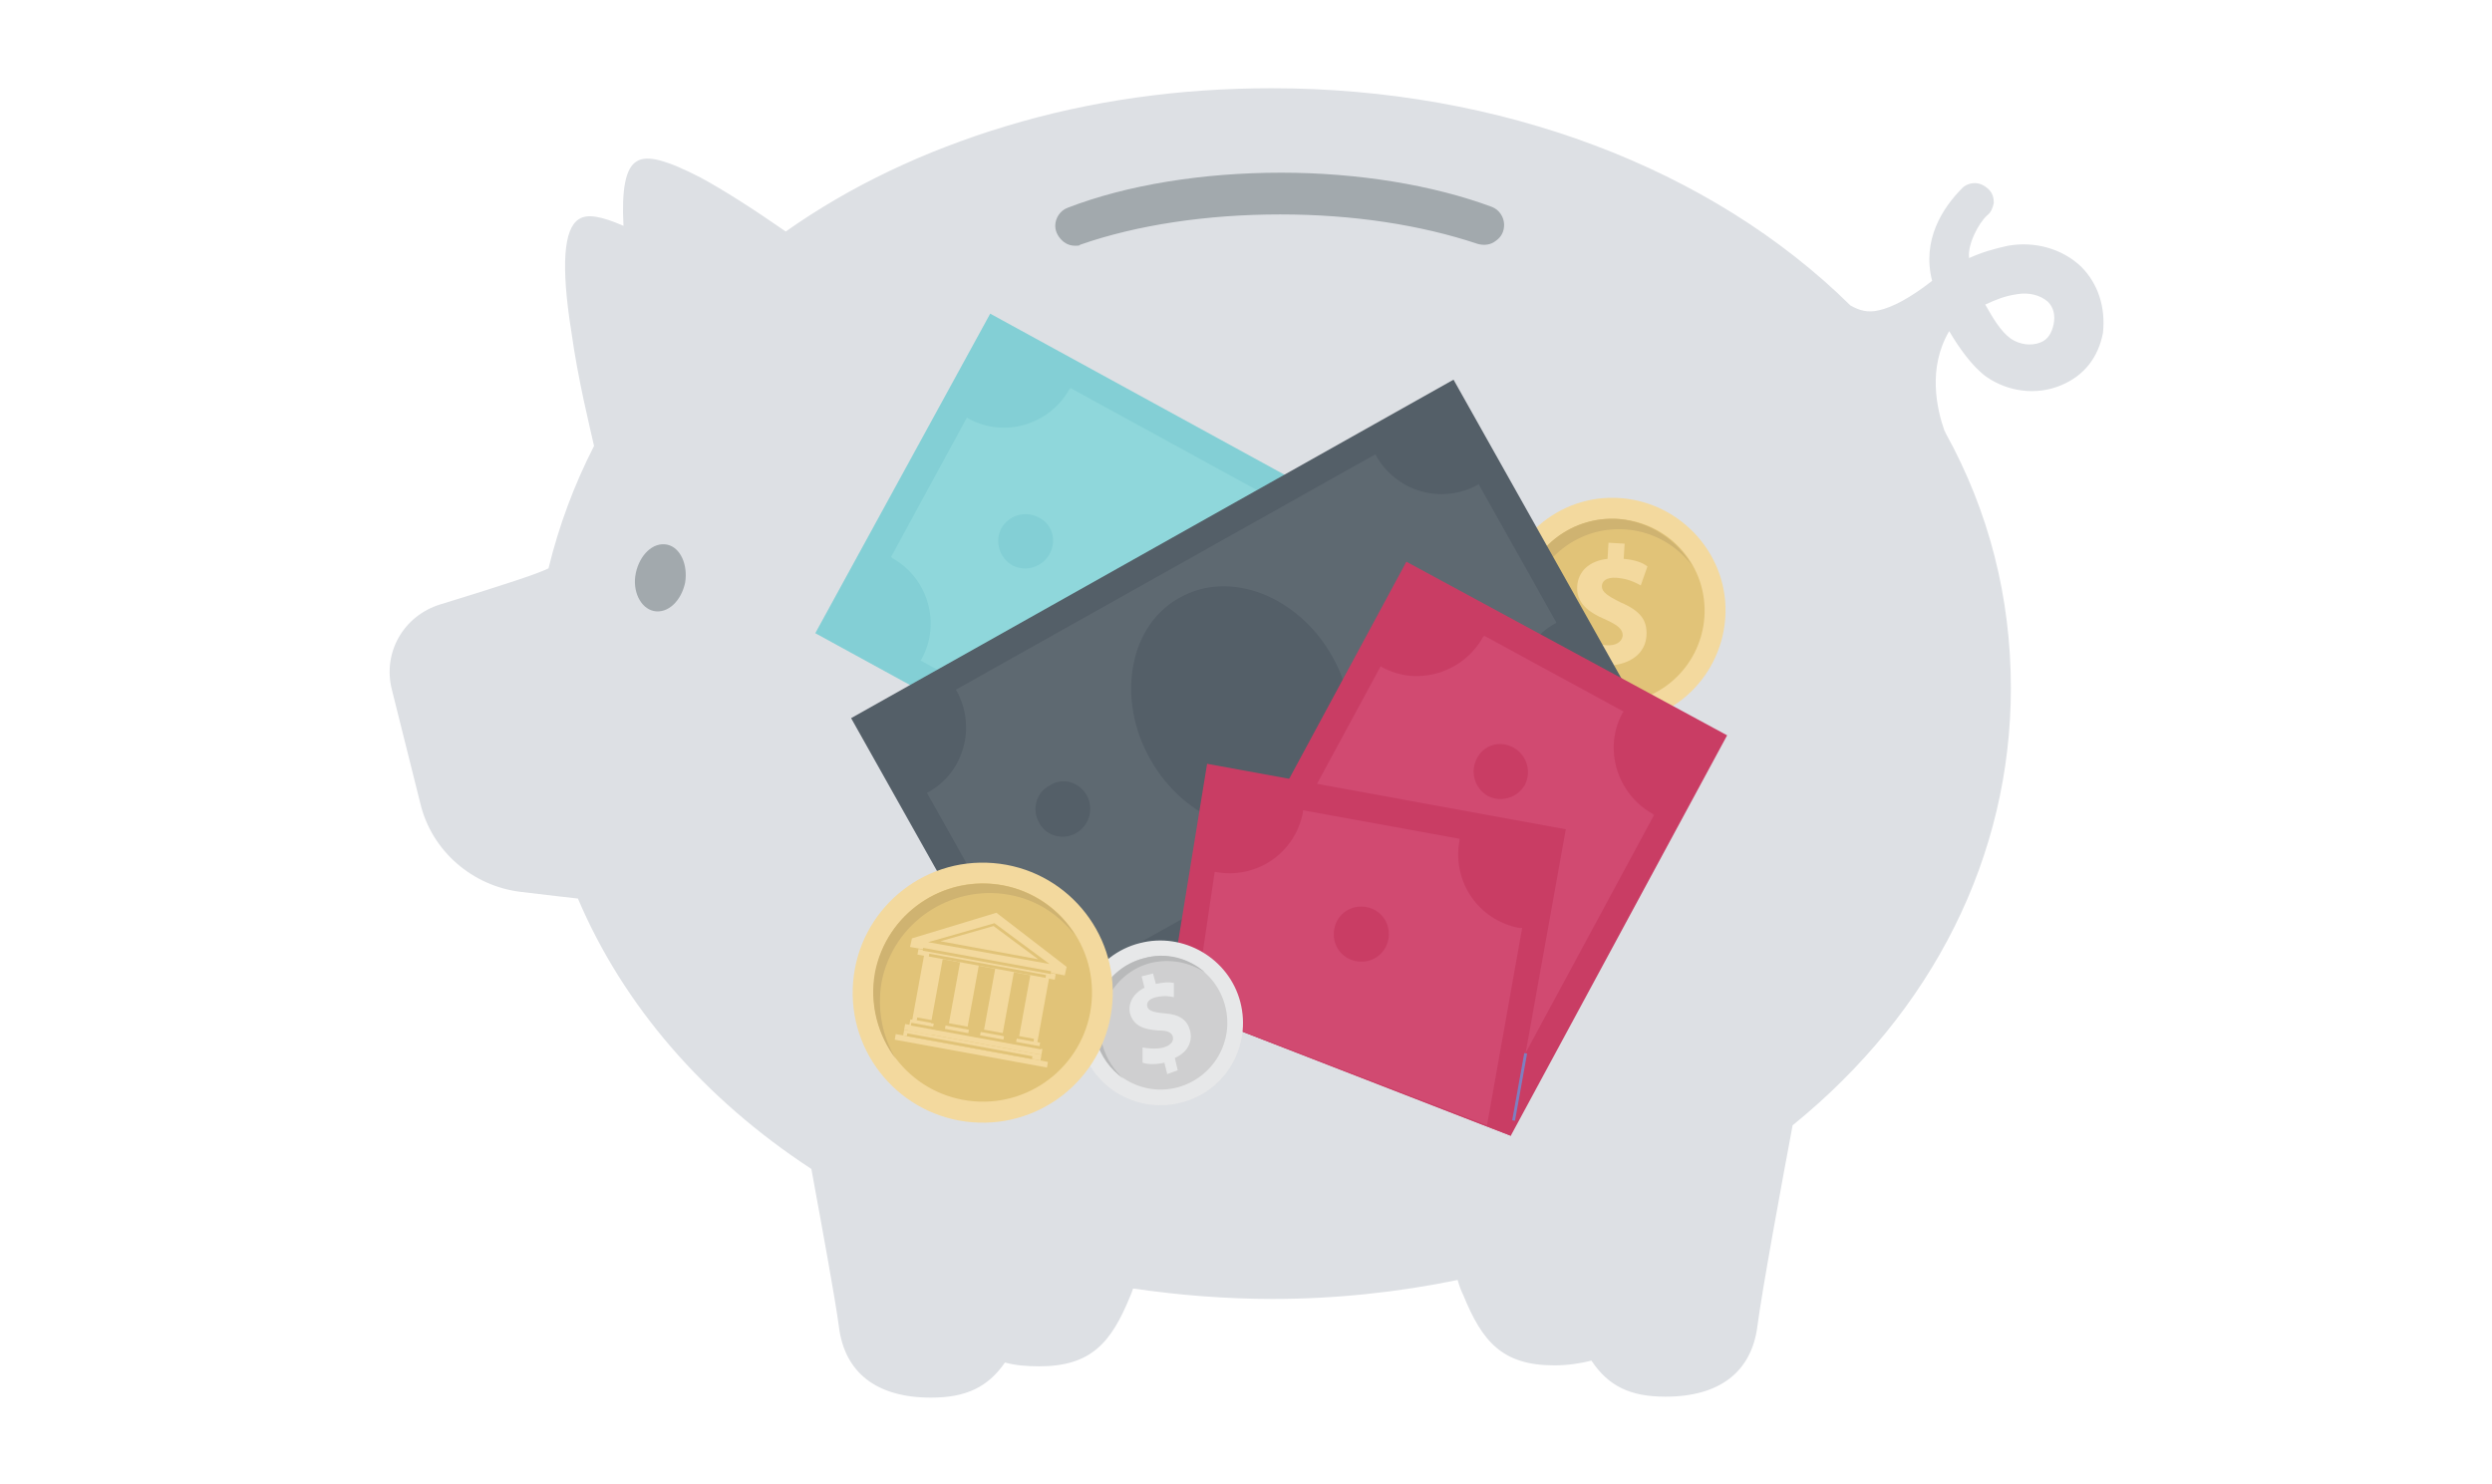<?xml version="1.0" encoding="utf-8"?>
<!-- Generator: Adobe Illustrator 26.0.1, SVG Export Plug-In . SVG Version: 6.00 Build 0)  -->
<svg version="1.1" id="Layer_1" xmlns="http://www.w3.org/2000/svg" xmlns:xlink="http://www.w3.org/1999/xlink" x="0px" y="0px"
	 viewBox="0 0 262.6 156.4" style="enable-background:new 0 0 262.6 156.4;" xml:space="preserve">
<style type="text/css">
	.st0{fill:#6DCBD1;}
	.st1{fill:#C41444;}
	.st2{fill:none;stroke:#F4CB23;stroke-width:2.067;stroke-linecap:round;stroke-miterlimit:10;}
	.st3{opacity:0.4;fill:#F6D757;enable-background:new    ;}
	.st4{fill:#F4CB23;}
	.st5{fill:#333F48;}
	.st6{fill:#DDE0E4;}
	.st7{opacity:0.8;}
	.st8{fill:#F9D78C;}
	.st9{fill:#E2BC5D;}
	.st10{fill:#CCA754;}
	.st11{fill:#7CD5D8;}
	.st12{fill:#7F7FD3;}
	.st13{fill:#323E48;}
	.st14{fill:#3E4B54;}
	.st15{fill:#CE2454;}
	.st16{fill:#6767B7;}
	.st17{fill:#EAEAEA;}
	.st18{fill:#CCCBCA;}
	.st19{fill:#AFAFAF;}
	.st20{fill:#A2A9AD;}
	.st21{fill:#4BBC53;}
	.st22{fill:#FFFFFF;}
	.st23{fill:#F26522;}
</style>
<g>
	<path class="st6" d="M219.3,28.1C219.3,28.1,219.3,28.1,219.3,28.1c-2-1.9-4.9-2.7-7.7-2.2c-1.4,0.3-2.8,0.7-4.1,1.3
		c-0.2-1.4,1-3.7,1.9-4.5c0.4-0.3,0.6-0.8,0.7-1.3c0-0.5-0.1-1-0.5-1.4c-0.4-0.4-0.9-0.7-1.5-0.7c-0.5,0-1,0.2-1.3,0.5
		c-2.1,2.1-4.3,5.5-3.2,9.8c-2.3,1.8-4.2,2.8-5.6,3.1c-1.2,0.3-2.1,0-3-0.5C180.3,17.7,158.1,9.3,134,9.3c-9.7,0-19.1,1.3-28,4
		c-8.6,2.6-16.4,6.3-23.2,11.1c-3.6-2.5-6.6-4.4-9-5.7c-3.5-1.8-5.6-2.4-6.7-1.7c-1.2,0.7-1.6,3-1.4,6.8c-2.3-1-3.8-1.3-4.7-0.7
		c-1.6,1-1.9,4.9-0.8,11.8c0.7,5.1,2,10.3,2.4,12.1c-2.1,4.1-3.7,8.4-4.8,12.9c-1,0.5-3.9,1.5-11.4,3.8c-3.9,1.2-6.1,5.1-5.1,9l3,12
		c1.2,5,5.5,8.7,10.6,9.3c3.2,0.4,5.2,0.6,6,0.7c4.8,11.3,13.3,21.1,24.6,28.5c1.1,6,2.5,13.6,2.9,16.6c0.6,4.9,4,7.5,9.7,7.5
		c3.7,0,6-1.1,7.8-3.7c1.1,0.3,2.3,0.4,3.6,0.4c5.5,0,7.6-2.5,9.6-7.4c0.1-0.2,0.2-0.5,0.3-0.8c4.8,0.7,9.8,1.1,14.7,1.1
		c6.6,0,13.2-0.7,19.5-2c0.2,0.7,0.4,1.2,0.6,1.6c2,4.9,4.1,7.4,9.6,7.4c1.4,0,2.7-0.2,3.9-0.5c1.8,2.7,4.1,3.8,7.8,3.8
		c5.7,0,9.1-2.6,9.7-7.5c0.5-3.8,2.5-14.7,3.7-21.1c14.8-12,23-28.4,23-46.1c0-9.5-2.3-18.6-6.9-26.9c0,0,0-0.1-0.1-0.2
		c-0.8-2.3-1.8-6.6,0.5-10.5c1,1.7,2.4,3.7,3.9,4.8c2.3,1.6,5.3,2,7.9,0.9c2.4-1,3.9-2.9,4.4-5.5C221.9,32.4,221.1,29.9,219.3,28.1z
		 M216.4,34.2C216.4,34.2,216.4,34.2,216.4,34.2c-0.2,0.9-0.6,1.6-1.4,1.9c-1,0.4-2.2,0.2-3.1-0.4c-1.1-0.8-1.9-2.2-2.7-3.6
		c1.1-0.5,2-0.9,3.4-1.1c1.2-0.2,2.4,0.1,3.2,0.8C216.4,32.4,216.6,33.2,216.4,34.2z"/>
	<g class="st7">
		<g>
			<g>
				<g>
					<g>
						<path class="st8" d="M181.8,65.2c-0.5,6.5-6.1,11.5-12.7,11c-6.5-0.5-11.5-6.1-11-12.7c0.5-6.5,6.1-11.5,12.7-11
							C177.3,53,182.3,58.7,181.8,65.2z"/>
					</g>
					<g>
						<path class="st9" d="M179.6,65.1c-0.4,5.3-5,9.4-10.4,9c-5.3-0.4-9.4-5-9-10.4c0.4-5.3,5-9.4,10.4-9
							C176,55.1,180,59.7,179.6,65.1z"/>
					</g>
					<g>
						<g>
							<path class="st10" d="M171.3,55.8c2.9,0.2,5.4,1.7,7,3.8c-1.6-2.7-4.4-4.6-7.7-4.9c-5.3-0.4-10,3.6-10.4,9
								c-0.2,2.4,0.6,4.7,2,6.5c-0.9-1.6-1.4-3.5-1.3-5.5C161.4,59.4,166,55.4,171.3,55.8z"/>
						</g>
					</g>
				</g>
				<g>
					<path class="st8" d="M168.5,71.7l0.1-1.7c-1.2-0.1-2.3-0.5-3-1l0.7-2c0.7,0.5,1.7,0.9,2.9,1c1,0.1,1.7-0.3,1.8-1
						c0-0.7-0.5-1.1-1.8-1.7c-1.9-0.8-3.1-1.8-3-3.5c0.1-1.6,1.3-2.7,3.2-2.9l0.1-1.7l1.7,0.1l-0.1,1.6c1.2,0.1,2,0.4,2.5,0.8
						l-0.7,2c-0.4-0.2-1.2-0.7-2.5-0.8c-1.2-0.1-1.6,0.4-1.6,0.9c0,0.6,0.6,1,2,1.7c2.1,0.9,2.8,1.9,2.7,3.5
						c-0.1,1.6-1.3,2.8-3.4,3.1l-0.1,1.8L168.5,71.7z"/>
				</g>
			</g>
		</g>
		
			<rect x="107.9" y="31" transform="matrix(0.48 -0.877 0.877 0.48 6.934 146.483)" class="st0" width="38.4" height="72.8"/>
		<path class="st11" d="M157.1,65.3c0,0,0.1-0.1,0.1-0.1l-44.4-24.3c0,0,0,0.1-0.1,0.1c-2.1,3.8-6.9,5.2-10.7,3.1
			c0,0-0.1-0.1-0.1-0.1l-8,14.7c0,0,0.1,0,0.1,0.1c3.8,2.1,5.2,6.9,3.1,10.7c0,0-0.1,0.1-0.1,0.1L141.4,94c0,0,0-0.1,0.1-0.1
			c2.1-3.8,6.9-5.2,10.7-3.1c0,0,0.1,0.1,0.1,0.1l8-14.7c0,0-0.1,0-0.1-0.1C156.4,73.9,155,69.1,157.1,65.3z"/>
		<path class="st0" d="M110.6,58.4c-0.8,1.4-2.5,1.9-3.9,1.2c-1.4-0.8-1.9-2.5-1.2-3.9c0.8-1.4,2.5-1.9,3.9-1.2
			C110.9,55.2,111.4,57,110.6,58.4z"/>
		<path class="st12" d="M148.6,79.2c-0.8,1.4-2.5,1.9-3.9,1.2c-1.4-0.8-1.9-2.5-1.2-3.9c0.8-1.4,2.5-1.9,3.9-1.2
			C148.9,76,149.4,77.8,148.6,79.2z"/>
		
			<rect x="94.4" y="55.4" transform="matrix(0.872 -0.49 0.49 0.872 -19.775 73.635)" class="st13" width="72.8" height="38.4"/>
		<path class="st14" d="M145,48c0,0,0-0.1-0.1-0.1l-44.2,24.8c0,0,0.1,0.1,0.1,0.1c2.1,3.8,0.8,8.6-3,10.7c0,0-0.1,0-0.1,0.1
			l8.2,14.6c0,0,0.1-0.1,0.1-0.1c3.8-2.1,8.6-0.8,10.7,3c0,0,0,0.1,0.1,0.1L161,76.5c0,0-0.1-0.1-0.1-0.1c-2.1-3.8-0.8-8.6,3-10.7
			c0,0,0.1,0,0.1-0.1L155.8,51c0,0-0.1,0.1-0.1,0.1C151.9,53.2,147.1,51.8,145,48z"/>
		<path class="st13" d="M140.4,69.2c3.6,6.4,2.2,14.1-3.1,17c-5.3,3-12.5,0.2-16.1-6.2c-3.6-6.4-2.2-14.1,3.1-17
			C129.6,60,136.8,62.8,140.4,69.2z"/>
		<path class="st13" d="M114.5,83.8c0.8,1.4,0.3,3.2-1.1,4c-1.4,0.8-3.2,0.3-3.9-1.1c-0.8-1.4-0.3-3.2,1.1-3.9
			C111.9,81.9,113.7,82.4,114.5,83.8z"/>
		<path class="st12" d="M152.2,62.6c0.8,1.4,0.3,3.2-1.1,4c-1.4,0.8-3.2,0.3-3.9-1.1c-0.8-1.4-0.3-3.2,1.1-3.9
			C149.7,60.7,151.5,61.2,152.2,62.6z"/>
		<polygon class="st1" points="182,77.5 148.2,59.2 123.1,105.7 159.2,119.7 		"/>
		<path class="st15" d="M174.3,85.9c0,0-0.1,0-0.1-0.1c-3.8-2.1-5.3-6.9-3.2-10.7c0,0,0.1-0.1,0.1-0.1l-14.7-8c0,0,0,0.1-0.1,0.1
			c-2.1,3.8-6.9,5.3-10.7,3.2c0,0-0.1-0.1-0.1-0.1l-19.7,36.4l30.9,11.9L174.3,85.9z"/>
		<path class="st1" d="M159.5,78.8c1.4,0.8,1.9,2.5,1.2,3.9c-0.8,1.4-2.5,1.9-3.9,1.2c-1.4-0.8-1.9-2.5-1.2-3.9
			C156.3,78.5,158.1,78,159.5,78.8z"/>
		<polygon class="st1" points="127.2,80.5 123.1,105.7 159.2,119.7 165,87.4 		"/>
		<path class="st15" d="M160.1,97.8c-4.3-0.8-7.1-4.9-6.3-9.2c0-0.1,0-0.1,0-0.2l-16.5-3c0,0.1,0,0.1,0,0.2
			c-0.8,4.3-4.9,7.1-9.2,6.3c0,0-0.1,0-0.1,0l-2.2,14.8l30.9,11.9l3.7-20.8C160.2,97.8,160.2,97.8,160.1,97.8z"/>
		<path class="st1" d="M142.9,101.3c-1.6-0.3-2.6-1.8-2.3-3.4c0.3-1.6,1.8-2.6,3.4-2.3c1.6,0.3,2.6,1.8,2.3,3.4
			C146,100.6,144.5,101.6,142.9,101.3z"/>
		
			<rect x="156.5" y="114.3" transform="matrix(0.177 -0.984 0.984 0.177 19.178 251.836)" class="st16" width="7.2" height="0.3"/>
		<g>
			<g>
				<g>
					<g>
						<path class="st17" d="M130.7,105.6c1.2,4.6-1.5,9.4-6.2,10.6c-4.6,1.2-9.4-1.5-10.6-6.2c-1.2-4.6,1.5-9.4,6.2-10.6
							C124.7,98.2,129.5,101,130.7,105.6z"/>
					</g>
					<g>
						<path class="st18" d="M129.1,106c1,3.8-1.3,7.6-5,8.6c-3.8,1-7.6-1.3-8.6-5c-1-3.8,1.3-7.6,5-8.6
							C124.3,100,128.1,102.2,129.1,106z"/>
					</g>
					<g>
						<g>
							<path class="st19" d="M121.2,101.5c2.1-0.5,4.1-0.1,5.8,1c-1.7-1.5-4.1-2.2-6.5-1.5c-3.8,1-6,4.9-5,8.6
								c0.5,1.7,1.5,3.1,2.9,4.1c-1-0.9-1.8-2.1-2.2-3.5C115.2,106.4,117.5,102.5,121.2,101.5z"/>
						</g>
					</g>
				</g>
				<g>
					<path class="st17" d="M123,113.2l-0.3-1.2c-0.9,0.2-1.7,0.2-2.3,0l0-1.6c0.6,0.1,1.4,0.2,2.2,0c0.7-0.2,1.1-0.6,1-1.1
						c-0.1-0.5-0.6-0.7-1.6-0.7c-1.5-0.1-2.5-0.5-2.9-1.7c-0.3-1.1,0.3-2.2,1.5-2.8l-0.3-1.2l1.2-0.3l0.3,1.1
						c0.9-0.2,1.5-0.2,1.9-0.1l0,1.5c-0.4-0.1-1-0.2-1.9,0c-0.8,0.2-1,0.6-0.9,1c0.1,0.4,0.6,0.6,1.8,0.7c1.6,0.1,2.4,0.7,2.7,1.8
						c0.3,1.1-0.2,2.3-1.6,2.9l0.3,1.3L123,113.2z"/>
				</g>
			</g>
		</g>
		<g>
			<g>
				<g>
					
						<ellipse transform="matrix(8.053053e-02 -0.997 0.997 8.053053e-02 -9.064 199.387)" class="st8" cx="103.5" cy="104.6" rx="13.7" ry="13.7"/>
				</g>
				<g>
					
						<ellipse transform="matrix(8.224095e-02 -0.997 0.997 8.224095e-02 -9.227 199.193)" class="st9" cx="103.5" cy="104.6" rx="11.5" ry="11.5"/>
				</g>
				<g>
					<g>
						<path class="st10" d="M106.3,94.3c2.9,0.5,5.3,2.1,7,4.3c-1.6-2.7-4.4-4.7-7.7-5.3c-6.2-1.1-12.2,3-13.4,9.2
							c-0.6,3.3,0.3,6.6,2.2,9.1c-1.4-2.3-2-5.2-1.5-8.1C94.1,97.3,100.1,93.2,106.3,94.3z"/>
					</g>
				</g>
			</g>
			<g>
				<g>
					<polygon class="st8" points="112.2,102.8 95.9,99.8 96.1,98.9 105,96.2 112.4,101.9 					"/>
				</g>
				<g>
					<path class="st9" d="M110.6,101.6l-12.8-2.3l7-2L110.6,101.6z M99.1,99.2l10.3,1.9l-4.7-3.5L99.1,99.2z"/>
				</g>
			</g>
			<g>
				
					<rect x="96.6" y="101.3" transform="matrix(0.984 0.18 -0.18 0.984 19.968 -17.051)" class="st8" width="14.7" height="0.6"/>
			</g>
			<g>
				
					<rect x="95.2" y="109.2" transform="matrix(0.984 0.18 -0.18 0.984 21.363 -16.663)" class="st8" width="14.7" height="0.6"/>
			</g>
			<g>
				
					<rect x="95.1" y="109.8" transform="matrix(0.984 0.18 -0.18 0.984 21.468 -16.634)" class="st8" width="14.7" height="0.6"/>
			</g>
			<g>
				
					<rect x="94.2" y="110.4" transform="matrix(0.984 0.18 -0.18 0.984 21.572 -16.605)" class="st8" width="16.3" height="0.6"/>
			</g>
			<g>
				<g>
					<g>
						
							<rect x="96.7" y="100.2" transform="matrix(0.984 0.18 -0.18 0.984 20.364 -15.876)" class="st8" width="2" height="8.3"/>
					</g>
					<g>
						
							<rect x="95.8" y="107.6" transform="matrix(0.984 0.18 -0.18 0.984 21.036 -15.69)" class="st8" width="2.5" height="1.2"/>
					</g>
				</g>
				<g>
					<g>
						
							<rect x="100.5" y="100.9" transform="matrix(0.984 0.18 -0.18 0.984 20.548 -16.536)" class="st8" width="2" height="8.3"/>
					</g>
					<g>
						
							<rect x="99.5" y="108.2" transform="matrix(0.984 0.18 -0.18 0.984 21.219 -16.349)" class="st8" width="2.5" height="1.2"/>
					</g>
				</g>
				<g>
					<g>
						
							<rect x="104.2" y="101.6" transform="matrix(0.984 0.18 -0.18 0.984 20.731 -17.194)" class="st8" width="2" height="8.3"/>
					</g>
					<g>
						
							<rect x="103.2" y="108.9" transform="matrix(0.984 0.18 -0.18 0.984 21.402 -17.007)" class="st8" width="2.5" height="1.2"/>
					</g>
				</g>
				<g>
					<g>
						
							<rect x="107.9" y="102.2" transform="matrix(0.984 0.18 -0.18 0.984 20.913 -17.852)" class="st8" width="2" height="8.3"/>
					</g>
					<g>
						
							<rect x="107" y="109.6" transform="matrix(0.984 0.18 -0.18 0.984 21.586 -17.666)" class="st8" width="2.5" height="1.2"/>
					</g>
				</g>
			</g>
			<g>
				
					<rect x="103.8" y="94.4" transform="matrix(0.18 -0.984 0.984 0.18 -14.343 185.34)" class="st9" width="0.3" height="13.7"/>
			</g>
			<g>
				
					<rect x="102" y="103.6" transform="matrix(0.18 -0.984 0.984 0.18 -24.747 190.927)" class="st9" width="0.3" height="13.4"/>
			</g>
			<g>
				
					<rect x="102.6" y="102.3" transform="matrix(0.18 -0.984 0.984 0.18 -23.149 190.631)" class="st9" width="0.3" height="13.9"/>
			</g>
			<g>
				
					<rect x="103.9" y="95.6" transform="matrix(0.18 -0.984 0.984 0.18 -14.898 185.838)" class="st9" width="0.3" height="12.5"/>
			</g>
			<g>
				
					<rect x="102.6" y="102.2" transform="matrix(0.18 -0.984 0.984 0.18 -22.428 190.091)" class="st9" width="0.3" height="12.5"/>
			</g>
		</g>
	</g>
	<path class="st20" d="M113.3,25.9c-0.4,0-0.8-0.1-1.2-0.4c-0.5-0.4-0.9-1-0.9-1.7c0-0.8,0.5-1.6,1.3-1.9c6.2-2.4,14.2-3.7,22.5-3.7
		c8.1,0,16,1.3,22.2,3.6c0.8,0.3,1.3,1.1,1.3,1.9c0,0.7-0.3,1.3-0.9,1.7c-0.5,0.4-1.2,0.5-1.9,0.3c-6-2-13.1-3.1-20.8-3.1
		c-7.7,0-15.1,1.1-21.1,3.2C113.8,25.9,113.5,25.9,113.3,25.9z"/>
	<path class="st20" d="M72.2,61.4c-0.4,1.9-1.8,3.3-3.3,3c-1.4-0.3-2.3-2.1-1.9-4c0.4-1.9,1.8-3.3,3.3-3
		C71.7,57.7,72.5,59.5,72.2,61.4z"/>
</g>
</svg>
